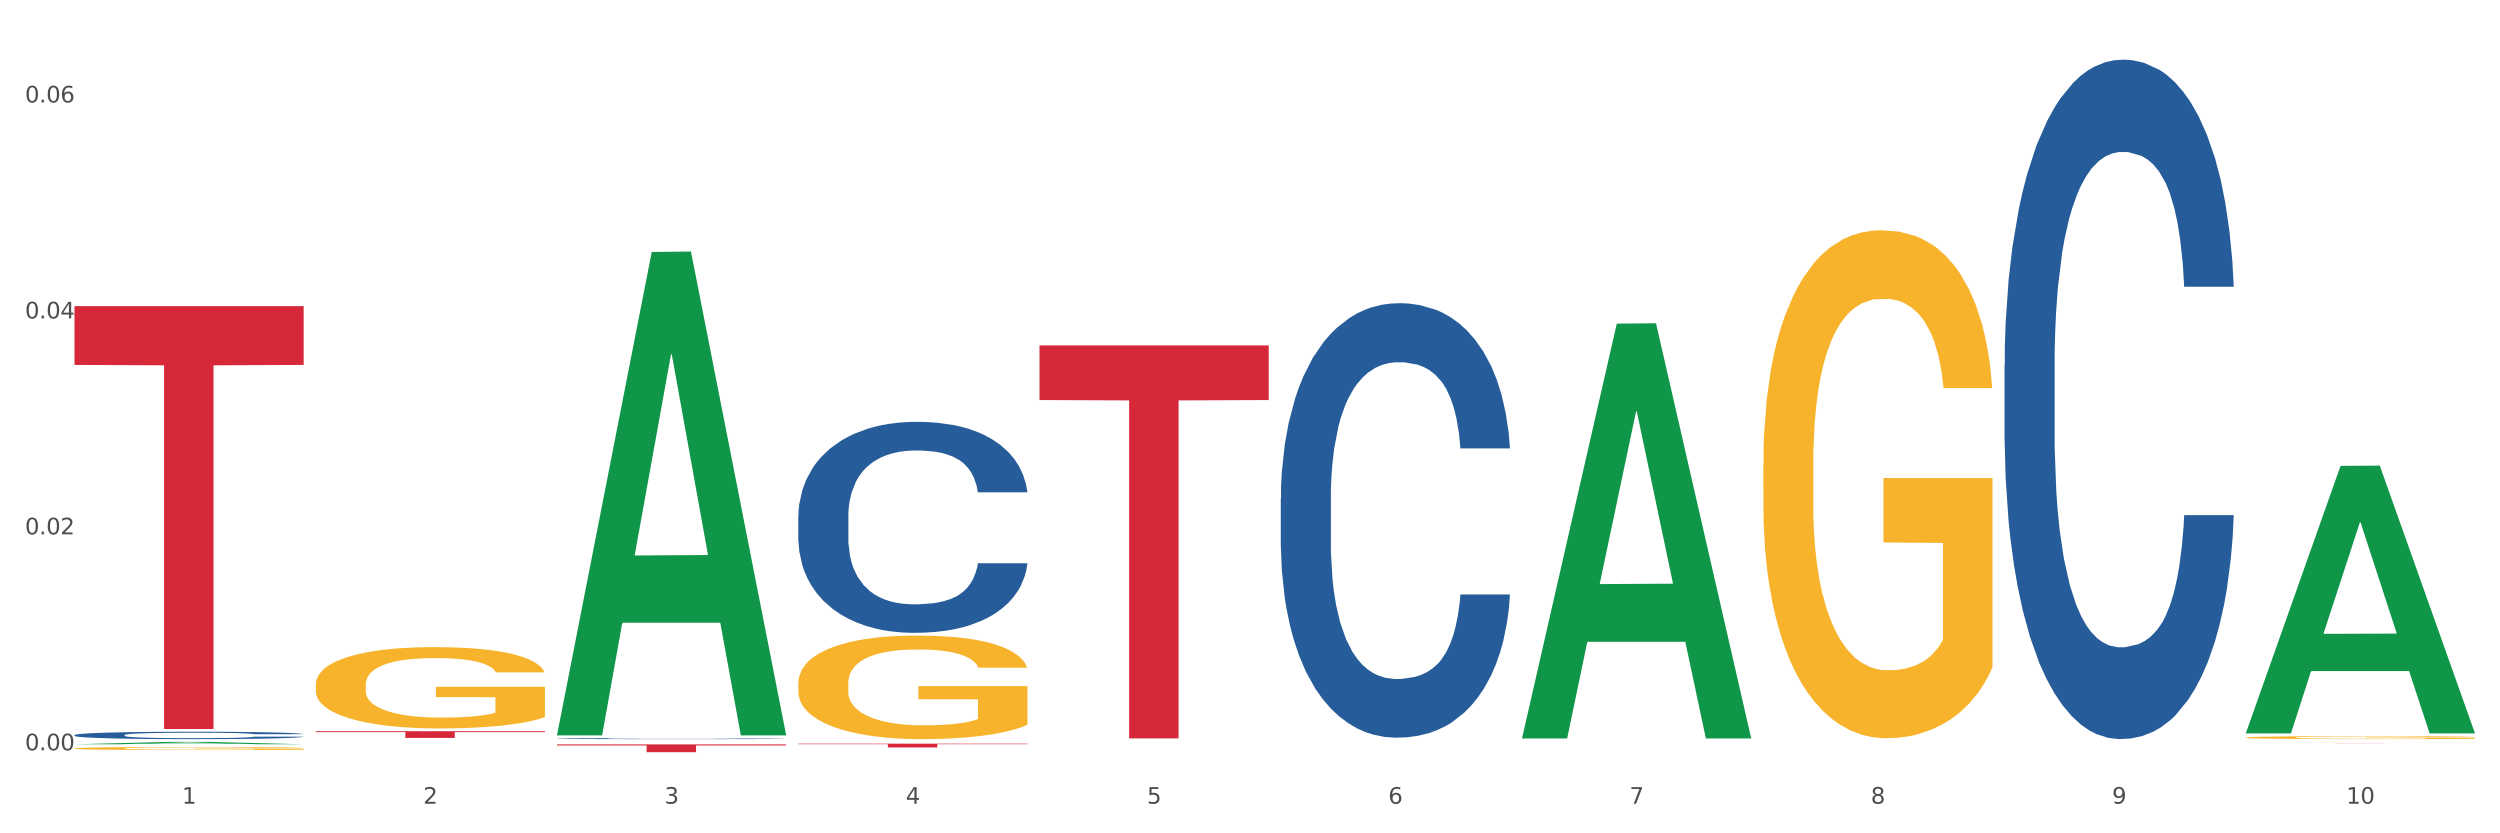 <?xml version="1.0" encoding="utf-8" standalone="no"?>
<!DOCTYPE svg PUBLIC "-//W3C//DTD SVG 1.1//EN"
  "http://www.w3.org/Graphics/SVG/1.1/DTD/svg11.dtd">
<svg xmlns:xlink="http://www.w3.org/1999/xlink" width="1080pt" height="360pt" viewBox="0 0 1080 360" xmlns="http://www.w3.org/2000/svg" version="1.1">
 <rect x="0" y="0" width="1080" height="360" fill="#333333" stroke="none"/>
 <defs>
  <style type="text/css">*{stroke-linejoin: round; stroke-linecap: butt}</style>
 </defs>
 <g id="figure_1">
  <g id="patch_1">
   <path d="M 0 360 
L 1080 360 
L 1080 0 
L 0 0 
z
" style="fill: #ffffff; stroke: #ffffff; stroke-linejoin: miter"/>
  </g>
  <g id="axes_1">
   <g id="matplotlib.axis_1">
    <g id="xtick_1">
     <g id="text_1">
      <!-- 1 -->
      <g style="fill: #4d4d4d" transform="translate(78.627 347.204) scale(0.096 -0.096)">
       <defs>
        <path id="DejaVuSans-31" d="M 794 531 
L 1825 531 
L 1825 4091 
L 703 3866 
L 703 4441 
L 1819 4666 
L 2450 4666 
L 2450 531 
L 3481 531 
L 3481 0 
L 794 0 
L 794 531 
z
" transform="scale(0.016)"/>
       </defs>
       <use xlink:href="#DejaVuSans-31"/>
      </g>
     </g>
    </g>
    <g id="xtick_2">
     <g id="text_2">
      <!-- 2 -->
      <g style="fill: #4d4d4d" transform="translate(182.851 347.204) scale(0.096 -0.096)">
       <defs>
        <path id="DejaVuSans-32" d="M 1228 531 
L 3431 531 
L 3431 0 
L 469 0 
L 469 531 
Q 828 903 1448 1529 
Q 2069 2156 2228 2338 
Q 2531 2678 2651 2914 
Q 2772 3150 2772 3378 
Q 2772 3750 2511 3984 
Q 2250 4219 1831 4219 
Q 1534 4219 1204 4116 
Q 875 4013 500 3803 
L 500 4441 
Q 881 4594 1212 4672 
Q 1544 4750 1819 4750 
Q 2544 4750 2975 4387 
Q 3406 4025 3406 3419 
Q 3406 3131 3298 2873 
Q 3191 2616 2906 2266 
Q 2828 2175 2409 1742 
Q 1991 1309 1228 531 
z
" transform="scale(0.016)"/>
       </defs>
       <use xlink:href="#DejaVuSans-32"/>
      </g>
     </g>
    </g>
    <g id="xtick_3">
     <g id="text_3">
      <!-- 3 -->
      <g style="fill: #4d4d4d" transform="translate(287.074 347.204) scale(0.096 -0.096)">
       <defs>
        <path id="DejaVuSans-33" d="M 2597 2516 
Q 3050 2419 3304 2112 
Q 3559 1806 3559 1356 
Q 3559 666 3084 287 
Q 2609 -91 1734 -91 
Q 1441 -91 1130 -33 
Q 819 25 488 141 
L 488 750 
Q 750 597 1062 519 
Q 1375 441 1716 441 
Q 2309 441 2620 675 
Q 2931 909 2931 1356 
Q 2931 1769 2642 2001 
Q 2353 2234 1838 2234 
L 1294 2234 
L 1294 2753 
L 1863 2753 
Q 2328 2753 2575 2939 
Q 2822 3125 2822 3475 
Q 2822 3834 2567 4026 
Q 2313 4219 1838 4219 
Q 1578 4219 1281 4162 
Q 984 4106 628 3988 
L 628 4550 
Q 988 4650 1302 4700 
Q 1616 4750 1894 4750 
Q 2613 4750 3031 4423 
Q 3450 4097 3450 3541 
Q 3450 3153 3228 2886 
Q 3006 2619 2597 2516 
z
" transform="scale(0.016)"/>
       </defs>
       <use xlink:href="#DejaVuSans-33"/>
      </g>
     </g>
    </g>
    <g id="xtick_4">
     <g id="text_4">
      <!-- 4 -->
      <g style="fill: #4d4d4d" transform="translate(391.298 347.204) scale(0.096 -0.096)">
       <defs>
        <path id="DejaVuSans-34" d="M 2419 4116 
L 825 1625 
L 2419 1625 
L 2419 4116 
z
M 2253 4666 
L 3047 4666 
L 3047 1625 
L 3713 1625 
L 3713 1100 
L 3047 1100 
L 3047 0 
L 2419 0 
L 2419 1100 
L 313 1100 
L 313 1709 
L 2253 4666 
z
" transform="scale(0.016)"/>
       </defs>
       <use xlink:href="#DejaVuSans-34"/>
      </g>
     </g>
    </g>
    <g id="xtick_5">
     <g id="text_5">
      <!-- 5 -->
      <g style="fill: #4d4d4d" transform="translate(495.522 347.204) scale(0.096 -0.096)">
       <defs>
        <path id="DejaVuSans-35" d="M 691 4666 
L 3169 4666 
L 3169 4134 
L 1269 4134 
L 1269 2991 
Q 1406 3038 1543 3061 
Q 1681 3084 1819 3084 
Q 2600 3084 3056 2656 
Q 3513 2228 3513 1497 
Q 3513 744 3044 326 
Q 2575 -91 1722 -91 
Q 1428 -91 1123 -41 
Q 819 9 494 109 
L 494 744 
Q 775 591 1075 516 
Q 1375 441 1709 441 
Q 2250 441 2565 725 
Q 2881 1009 2881 1497 
Q 2881 1984 2565 2268 
Q 2250 2553 1709 2553 
Q 1456 2553 1204 2497 
Q 953 2441 691 2322 
L 691 4666 
z
" transform="scale(0.016)"/>
       </defs>
       <use xlink:href="#DejaVuSans-35"/>
      </g>
     </g>
    </g>
    <g id="xtick_6">
     <g id="text_6">
      <!-- 6 -->
      <g style="fill: #4d4d4d" transform="translate(599.745 347.204) scale(0.096 -0.096)">
       <defs>
        <path id="DejaVuSans-36" d="M 2113 2584 
Q 1688 2584 1439 2293 
Q 1191 2003 1191 1497 
Q 1191 994 1439 701 
Q 1688 409 2113 409 
Q 2538 409 2786 701 
Q 3034 994 3034 1497 
Q 3034 2003 2786 2293 
Q 2538 2584 2113 2584 
z
M 3366 4563 
L 3366 3988 
Q 3128 4100 2886 4159 
Q 2644 4219 2406 4219 
Q 1781 4219 1451 3797 
Q 1122 3375 1075 2522 
Q 1259 2794 1537 2939 
Q 1816 3084 2150 3084 
Q 2853 3084 3261 2657 
Q 3669 2231 3669 1497 
Q 3669 778 3244 343 
Q 2819 -91 2113 -91 
Q 1303 -91 875 529 
Q 447 1150 447 2328 
Q 447 3434 972 4092 
Q 1497 4750 2381 4750 
Q 2619 4750 2861 4703 
Q 3103 4656 3366 4563 
z
" transform="scale(0.016)"/>
       </defs>
       <use xlink:href="#DejaVuSans-36"/>
      </g>
     </g>
    </g>
    <g id="xtick_7">
     <g id="text_7">
      <!-- 7 -->
      <g style="fill: #4d4d4d" transform="translate(703.969 347.204) scale(0.096 -0.096)">
       <defs>
        <path id="DejaVuSans-37" d="M 525 4666 
L 3525 4666 
L 3525 4397 
L 1831 0 
L 1172 0 
L 2766 4134 
L 525 4134 
L 525 4666 
z
" transform="scale(0.016)"/>
       </defs>
       <use xlink:href="#DejaVuSans-37"/>
      </g>
     </g>
    </g>
    <g id="xtick_8">
     <g id="text_8">
      <!-- 8 -->
      <g style="fill: #4d4d4d" transform="translate(808.193 347.204) scale(0.096 -0.096)">
       <defs>
        <path id="DejaVuSans-38" d="M 2034 2216 
Q 1584 2216 1326 1975 
Q 1069 1734 1069 1313 
Q 1069 891 1326 650 
Q 1584 409 2034 409 
Q 2484 409 2743 651 
Q 3003 894 3003 1313 
Q 3003 1734 2745 1975 
Q 2488 2216 2034 2216 
z
M 1403 2484 
Q 997 2584 770 2862 
Q 544 3141 544 3541 
Q 544 4100 942 4425 
Q 1341 4750 2034 4750 
Q 2731 4750 3128 4425 
Q 3525 4100 3525 3541 
Q 3525 3141 3298 2862 
Q 3072 2584 2669 2484 
Q 3125 2378 3379 2068 
Q 3634 1759 3634 1313 
Q 3634 634 3220 271 
Q 2806 -91 2034 -91 
Q 1263 -91 848 271 
Q 434 634 434 1313 
Q 434 1759 690 2068 
Q 947 2378 1403 2484 
z
M 1172 3481 
Q 1172 3119 1398 2916 
Q 1625 2713 2034 2713 
Q 2441 2713 2670 2916 
Q 2900 3119 2900 3481 
Q 2900 3844 2670 4047 
Q 2441 4250 2034 4250 
Q 1625 4250 1398 4047 
Q 1172 3844 1172 3481 
z
" transform="scale(0.016)"/>
       </defs>
       <use xlink:href="#DejaVuSans-38"/>
      </g>
     </g>
    </g>
    <g id="xtick_9">
     <g id="text_9">
      <!-- 9 -->
      <g style="fill: #4d4d4d" transform="translate(912.416 347.204) scale(0.096 -0.096)">
       <defs>
        <path id="DejaVuSans-39" d="M 703 97 
L 703 672 
Q 941 559 1184 500 
Q 1428 441 1663 441 
Q 2288 441 2617 861 
Q 2947 1281 2994 2138 
Q 2813 1869 2534 1725 
Q 2256 1581 1919 1581 
Q 1219 1581 811 2004 
Q 403 2428 403 3163 
Q 403 3881 828 4315 
Q 1253 4750 1959 4750 
Q 2769 4750 3195 4129 
Q 3622 3509 3622 2328 
Q 3622 1225 3098 567 
Q 2575 -91 1691 -91 
Q 1453 -91 1209 -44 
Q 966 3 703 97 
z
M 1959 2075 
Q 2384 2075 2632 2365 
Q 2881 2656 2881 3163 
Q 2881 3666 2632 3958 
Q 2384 4250 1959 4250 
Q 1534 4250 1286 3958 
Q 1038 3666 1038 3163 
Q 1038 2656 1286 2365 
Q 1534 2075 1959 2075 
z
" transform="scale(0.016)"/>
       </defs>
       <use xlink:href="#DejaVuSans-39"/>
      </g>
     </g>
    </g>
    <g id="xtick_10">
     <g id="text_10">
      <!-- 10 -->
      <g style="fill: #4d4d4d" transform="translate(1013.586 347.204) scale(0.096 -0.096)">
       <defs>
        <path id="DejaVuSans-30" d="M 2034 4250 
Q 1547 4250 1301 3770 
Q 1056 3291 1056 2328 
Q 1056 1369 1301 889 
Q 1547 409 2034 409 
Q 2525 409 2770 889 
Q 3016 1369 3016 2328 
Q 3016 3291 2770 3770 
Q 2525 4250 2034 4250 
z
M 2034 4750 
Q 2819 4750 3233 4129 
Q 3647 3509 3647 2328 
Q 3647 1150 3233 529 
Q 2819 -91 2034 -91 
Q 1250 -91 836 529 
Q 422 1150 422 2328 
Q 422 3509 836 4129 
Q 1250 4750 2034 4750 
z
" transform="scale(0.016)"/>
       </defs>
       <use xlink:href="#DejaVuSans-31"/>
       <use xlink:href="#DejaVuSans-30" transform="translate(63.623 0)"/>
      </g>
     </g>
    </g>
    <g id="xtick_11"/>
    <g id="xtick_12"/>
    <g id="xtick_13"/>
    <g id="xtick_14"/>
    <g id="xtick_15"/>
    <g id="xtick_16"/>
    <g id="xtick_17"/>
    <g id="xtick_18"/>
    <g id="xtick_19"/>
   </g>
   <g id="matplotlib.axis_2">
    <g id="ytick_1">
     <g id="text_11">
      <!-- 0.00 -->
      <g style="fill: #4d4d4d" transform="translate(10.8 324.133) scale(0.096 -0.096)">
       <defs>
        <path id="DejaVuSans-2e" d="M 684 794 
L 1344 794 
L 1344 0 
L 684 0 
L 684 794 
z
" transform="scale(0.016)"/>
       </defs>
       <use xlink:href="#DejaVuSans-30"/>
       <use xlink:href="#DejaVuSans-2e" transform="translate(63.623 0)"/>
       <use xlink:href="#DejaVuSans-30" transform="translate(95.41 0)"/>
       <use xlink:href="#DejaVuSans-30" transform="translate(159.033 0)"/>
      </g>
     </g>
    </g>
    <g id="ytick_2">
     <g id="text_12">
      <!-- 0.02 -->
      <g style="fill: #4d4d4d" transform="translate(10.8 230.844) scale(0.096 -0.096)">
       <use xlink:href="#DejaVuSans-30"/>
       <use xlink:href="#DejaVuSans-2e" transform="translate(63.623 0)"/>
       <use xlink:href="#DejaVuSans-30" transform="translate(95.41 0)"/>
       <use xlink:href="#DejaVuSans-32" transform="translate(159.033 0)"/>
      </g>
     </g>
    </g>
    <g id="ytick_3">
     <g id="text_13">
      <!-- 0.04 -->
      <g style="fill: #4d4d4d" transform="translate(10.8 137.555) scale(0.096 -0.096)">
       <use xlink:href="#DejaVuSans-30"/>
       <use xlink:href="#DejaVuSans-2e" transform="translate(63.623 0)"/>
       <use xlink:href="#DejaVuSans-30" transform="translate(95.41 0)"/>
       <use xlink:href="#DejaVuSans-34" transform="translate(159.033 0)"/>
      </g>
     </g>
    </g>
    <g id="ytick_4">
     <g id="text_14">
      <!-- 0.06 -->
      <g style="fill: #4d4d4d" transform="translate(10.8 44.266) scale(0.096 -0.096)">
       <use xlink:href="#DejaVuSans-30"/>
       <use xlink:href="#DejaVuSans-2e" transform="translate(63.623 0)"/>
       <use xlink:href="#DejaVuSans-30" transform="translate(95.41 0)"/>
       <use xlink:href="#DejaVuSans-36" transform="translate(159.033 0)"/>
      </g>
     </g>
    </g>
    <g id="ytick_5"/>
    <g id="ytick_6"/>
    <g id="ytick_7"/>
   </g>
   <g id="PolyCollection_1">
    <path d="M 32.175 321.523 
L 32.277 321.522 
L 73.107 320.487 
L 90.051 320.486 
L 131.187 321.525 
L 111.589 321.525 
L 102.709 321.283 
L 60.552 321.283 
L 60.246 321.287 
L 51.671 321.525 
L 32.175 321.525 
L 32.175 321.523 
L 65.86 321.139 
L 97.401 321.138 
L 81.783 320.707 
L 81.579 320.705 
L 81.375 320.708 
L 65.758 321.138 
L 65.86 321.139 
L 32.175 321.523 
z
" clip-path="url(#pf3a54670d3)" style="fill: #109648"/>
    <path d="M 32.175 317.547 
L 32.292 317.544 
L 32.292 317.463 
L 32.643 317.352 
L 33.931 317.147 
L 35.569 316.993 
L 38.378 316.812 
L 39.899 316.736 
L 41.889 316.651 
L 45.985 316.514 
L 50.667 316.398 
L 53.944 316.333 
L 56.401 316.292 
L 61.902 316.22 
L 65.062 316.187 
L 68.339 316.161 
L 71.148 316.144 
L 75.829 316.123 
L 79.575 316.114 
L 83.905 316.112 
L 87.533 316.114 
L 92.331 316.126 
L 99.354 316.161 
L 102.045 316.182 
L 105.674 316.217 
L 109.419 316.263 
L 112.462 316.31 
L 115.973 316.377 
L 119.601 316.465 
L 123.112 316.575 
L 125.57 316.678 
L 127.559 316.786 
L 129.315 316.917 
L 130.602 317.06 
L 131.187 317.18 
L 109.77 317.18 
L 109.185 317.072 
L 108.014 316.955 
L 106.844 316.876 
L 105.557 316.812 
L 103.567 316.739 
L 101.811 316.692 
L 98.886 316.637 
L 96.194 316.602 
L 93.97 316.581 
L 91.278 316.564 
L 85.543 316.546 
L 81.447 316.546 
L 78.872 316.552 
L 75.712 316.567 
L 73.021 316.587 
L 69.861 316.622 
L 67.403 316.66 
L 64.945 316.71 
L 63.541 316.745 
L 61.434 316.809 
L 60.03 316.861 
L 58.157 316.952 
L 57.104 317.016 
L 55.231 317.182 
L 54.412 317.305 
L 54.061 317.39 
L 53.827 317.483 
L 53.827 317.938 
L 54.529 318.142 
L 55.114 318.23 
L 56.05 318.329 
L 57.806 318.458 
L 60.381 318.583 
L 63.072 318.673 
L 65.296 318.729 
L 67.403 318.77 
L 69.509 318.802 
L 72.084 318.831 
L 74.191 318.849 
L 77.351 318.866 
L 81.096 318.875 
L 84.022 318.875 
L 89.991 318.86 
L 92.683 318.846 
L 95.257 318.825 
L 98.066 318.793 
L 100.29 318.758 
L 101.577 318.732 
L 103.684 318.676 
L 105.322 318.618 
L 106.727 318.551 
L 107.663 318.493 
L 108.717 318.405 
L 109.536 318.306 
L 109.77 318.253 
L 131.187 318.253 
L 130.719 318.358 
L 129.9 318.46 
L 128.262 318.598 
L 126.974 318.676 
L 124.985 318.773 
L 122.878 318.854 
L 119.952 318.945 
L 117.26 319.012 
L 114.451 319.07 
L 111.408 319.123 
L 105.908 319.196 
L 103.918 319.216 
L 99.705 319.251 
L 96.428 319.272 
L 91.629 319.292 
L 86.714 319.304 
L 81.564 319.307 
L 77 319.301 
L 71.967 319.283 
L 68.807 319.266 
L 65.296 319.24 
L 61.2 319.199 
L 57.338 319.149 
L 53.71 319.091 
L 50.316 319.024 
L 47.156 318.948 
L 43.059 318.822 
L 40.016 318.7 
L 37.793 318.586 
L 36.271 318.49 
L 34.75 318.367 
L 33.931 318.282 
L 32.643 318.078 
L 32.175 317.889 
L 32.175 317.547 
z
" clip-path="url(#pf3a54670d3)" style="fill: #255c99"/>
    <path d="M 240.622 319.066 
L 240.739 319.066 
L 240.739 319.055 
L 241.09 319.039 
L 242.378 319.012 
L 244.016 318.99 
L 246.825 318.966 
L 248.347 318.955 
L 250.336 318.944 
L 254.432 318.925 
L 259.114 318.909 
L 262.391 318.9 
L 264.849 318.895 
L 270.349 318.885 
L 273.509 318.88 
L 276.786 318.877 
L 279.595 318.874 
L 284.277 318.872 
L 288.022 318.87 
L 292.352 318.87 
L 295.98 318.87 
L 300.779 318.872 
L 307.801 318.877 
L 310.493 318.88 
L 314.121 318.884 
L 317.866 318.891 
L 320.909 318.897 
L 324.42 318.906 
L 328.048 318.918 
L 331.559 318.933 
L 334.017 318.947 
L 336.007 318.962 
L 337.762 318.98 
L 339.049 319 
L 339.635 319.016 
L 318.217 319.016 
L 317.632 319.001 
L 316.462 318.985 
L 315.291 318.974 
L 314.004 318.966 
L 312.014 318.956 
L 310.259 318.949 
L 307.333 318.942 
L 304.641 318.937 
L 302.417 318.934 
L 299.725 318.932 
L 293.991 318.929 
L 289.894 318.929 
L 287.32 318.93 
L 284.16 318.932 
L 281.468 318.935 
L 278.308 318.94 
L 275.85 318.945 
L 273.392 318.952 
L 271.988 318.957 
L 269.881 318.965 
L 268.477 318.973 
L 266.604 318.985 
L 265.551 318.994 
L 263.678 319.016 
L 262.859 319.033 
L 262.508 319.045 
L 262.274 319.057 
L 262.274 319.12 
L 262.976 319.148 
L 263.561 319.16 
L 264.498 319.173 
L 266.253 319.191 
L 268.828 319.208 
L 271.52 319.22 
L 273.743 319.228 
L 275.85 319.233 
L 277.957 319.238 
L 280.532 319.242 
L 282.638 319.244 
L 285.798 319.246 
L 289.543 319.248 
L 292.469 319.248 
L 298.438 319.246 
L 301.13 319.244 
L 303.705 319.241 
L 306.513 319.236 
L 308.737 319.232 
L 310.025 319.228 
L 312.131 319.221 
L 313.77 319.213 
L 315.174 319.203 
L 316.11 319.195 
L 317.164 319.183 
L 317.983 319.17 
L 318.217 319.163 
L 339.635 319.163 
L 339.167 319.177 
L 338.347 319.191 
L 336.709 319.21 
L 335.421 319.221 
L 333.432 319.234 
L 331.325 319.245 
L 328.399 319.257 
L 325.707 319.266 
L 322.899 319.274 
L 319.856 319.282 
L 314.355 319.292 
L 312.365 319.294 
L 308.152 319.299 
L 304.875 319.302 
L 300.077 319.305 
L 295.161 319.306 
L 290.011 319.307 
L 285.447 319.306 
L 280.414 319.303 
L 277.254 319.301 
L 273.743 319.297 
L 269.647 319.292 
L 265.785 319.285 
L 262.157 319.277 
L 258.763 319.268 
L 255.603 319.258 
L 251.507 319.24 
L 248.464 319.224 
L 246.24 319.208 
L 244.718 319.195 
L 243.197 319.178 
L 242.378 319.167 
L 241.09 319.139 
L 240.622 319.113 
L 240.622 319.066 
z
" clip-path="url(#pf3a54670d3)" style="fill: #255c99"/>
    <path d="M 344.846 223.186 
L 344.963 223.102 
L 344.963 220.771 
L 345.314 217.608 
L 346.601 211.78 
L 348.24 207.367 
L 351.049 202.206 
L 352.57 200.041 
L 354.56 197.627 
L 358.656 193.714 
L 363.338 190.384 
L 366.615 188.552 
L 369.072 187.386 
L 374.573 185.305 
L 377.733 184.389 
L 381.01 183.64 
L 383.819 183.14 
L 388.5 182.558 
L 392.245 182.308 
L 396.576 182.225 
L 400.204 182.308 
L 405.002 182.641 
L 412.025 183.64 
L 414.716 184.223 
L 418.344 185.222 
L 422.09 186.554 
L 425.133 187.886 
L 428.644 189.801 
L 432.272 192.298 
L 435.783 195.462 
L 438.241 198.376 
L 440.23 201.456 
L 441.986 205.203 
L 443.273 209.282 
L 443.858 212.696 
L 422.441 212.696 
L 421.856 209.615 
L 420.685 206.285 
L 419.515 204.037 
L 418.227 202.206 
L 416.238 200.124 
L 414.482 198.792 
L 411.556 197.21 
L 408.865 196.211 
L 406.641 195.629 
L 403.949 195.129 
L 398.214 194.63 
L 394.118 194.63 
L 391.543 194.796 
L 388.383 195.212 
L 385.691 195.795 
L 382.531 196.794 
L 380.074 197.876 
L 377.616 199.292 
L 376.211 200.291 
L 374.105 202.122 
L 372.7 203.621 
L 370.828 206.202 
L 369.775 208.033 
L 367.902 212.779 
L 367.083 216.276 
L 366.732 218.69 
L 366.498 221.354 
L 366.498 234.342 
L 367.2 240.17 
L 367.785 242.667 
L 368.721 245.498 
L 370.477 249.161 
L 373.052 252.741 
L 375.743 255.322 
L 377.967 256.904 
L 380.074 258.069 
L 382.18 258.985 
L 384.755 259.818 
L 386.862 260.317 
L 390.022 260.817 
L 393.767 261.066 
L 396.693 261.066 
L 402.662 260.65 
L 405.353 260.234 
L 407.928 259.651 
L 410.737 258.735 
L 412.961 257.736 
L 414.248 256.987 
L 416.355 255.405 
L 417.993 253.74 
L 419.398 251.825 
L 420.334 250.16 
L 421.387 247.662 
L 422.207 244.832 
L 422.441 243.333 
L 443.858 243.333 
L 443.39 246.33 
L 442.571 249.244 
L 440.932 253.157 
L 439.645 255.405 
L 437.655 258.152 
L 435.549 260.484 
L 432.623 263.064 
L 429.931 264.979 
L 427.122 266.644 
L 424.079 268.143 
L 418.579 270.224 
L 416.589 270.807 
L 412.376 271.806 
L 409.099 272.389 
L 404.3 272.972 
L 399.385 273.305 
L 394.235 273.388 
L 389.671 273.222 
L 384.638 272.722 
L 381.478 272.222 
L 377.967 271.473 
L 373.871 270.308 
L 370.009 268.892 
L 366.38 267.227 
L 362.986 265.312 
L 359.826 263.148 
L 355.73 259.568 
L 352.687 256.071 
L 350.464 252.824 
L 348.942 250.077 
L 347.421 246.58 
L 346.601 244.166 
L 345.314 238.338 
L 344.846 232.926 
L 344.846 223.186 
z
" clip-path="url(#pf3a54670d3)" style="fill: #255c99"/>
    <path d="M 553.293 215.315 
L 553.41 215.143 
L 553.41 210.343 
L 553.761 203.829 
L 555.049 191.829 
L 556.687 182.743 
L 559.496 172.114 
L 561.017 167.657 
L 563.007 162.685 
L 567.103 154.628 
L 571.785 147.77 
L 575.062 143.999 
L 577.52 141.599 
L 583.02 137.313 
L 586.18 135.427 
L 589.457 133.884 
L 592.266 132.856 
L 596.948 131.656 
L 600.693 131.142 
L 605.023 130.97 
L 608.651 131.142 
L 613.45 131.827 
L 620.472 133.884 
L 623.164 135.085 
L 626.792 137.142 
L 630.537 139.885 
L 633.58 142.628 
L 637.091 146.57 
L 640.719 151.713 
L 644.23 158.228 
L 646.688 164.228 
L 648.677 170.571 
L 650.433 178.285 
L 651.72 186.686 
L 652.306 193.714 
L 630.888 193.714 
L 630.303 187.371 
L 629.132 180.514 
L 627.962 175.885 
L 626.675 172.114 
L 624.685 167.828 
L 622.929 165.085 
L 620.004 161.828 
L 617.312 159.771 
L 615.088 158.571 
L 612.396 157.542 
L 606.661 156.514 
L 602.565 156.514 
L 599.99 156.856 
L 596.83 157.714 
L 594.139 158.914 
L 590.979 160.971 
L 588.521 163.199 
L 586.063 166.114 
L 584.659 168.171 
L 582.552 171.942 
L 581.148 175.028 
L 579.275 180.343 
L 578.222 184.114 
L 576.349 193.886 
L 575.53 201.086 
L 575.179 206.057 
L 574.945 211.543 
L 574.945 238.287 
L 575.647 250.287 
L 576.232 255.43 
L 577.168 261.259 
L 578.924 268.802 
L 581.499 276.173 
L 584.191 281.488 
L 586.414 284.745 
L 588.521 287.145 
L 590.628 289.031 
L 593.202 290.745 
L 595.309 291.774 
L 598.469 292.802 
L 602.214 293.316 
L 605.14 293.316 
L 611.109 292.459 
L 613.801 291.602 
L 616.375 290.402 
L 619.184 288.516 
L 621.408 286.459 
L 622.695 284.916 
L 624.802 281.659 
L 626.441 278.23 
L 627.845 274.287 
L 628.781 270.859 
L 629.835 265.716 
L 630.654 259.887 
L 630.888 256.801 
L 652.306 256.801 
L 651.837 262.973 
L 651.018 268.973 
L 649.38 277.03 
L 648.092 281.659 
L 646.103 287.316 
L 643.996 292.116 
L 641.07 297.431 
L 638.378 301.374 
L 635.569 304.802 
L 632.526 307.888 
L 627.026 312.174 
L 625.036 313.374 
L 620.823 315.431 
L 617.546 316.631 
L 612.747 317.831 
L 607.832 318.517 
L 602.682 318.688 
L 598.118 318.346 
L 593.085 317.317 
L 589.925 316.288 
L 586.414 314.746 
L 582.318 312.345 
L 578.456 309.431 
L 574.828 306.002 
L 571.434 302.06 
L 568.274 297.602 
L 564.177 290.231 
L 561.135 283.031 
L 558.911 276.345 
L 557.389 270.687 
L 555.868 263.487 
L 555.049 258.516 
L 553.761 246.515 
L 553.293 235.372 
L 553.293 215.315 
z
" clip-path="url(#pf3a54670d3)" style="fill: #255c99"/>
    <path d="M 865.964 157.655 
L 866.081 157.387 
L 866.081 149.88 
L 866.432 139.693 
L 867.719 120.928 
L 869.358 106.72 
L 872.167 90.099 
L 873.688 83.129 
L 875.678 75.354 
L 879.774 62.754 
L 884.456 52.031 
L 887.733 46.134 
L 890.19 42.38 
L 895.691 35.678 
L 898.851 32.73 
L 902.128 30.317 
L 904.937 28.708 
L 909.618 26.832 
L 913.364 26.028 
L 917.694 25.759 
L 921.322 26.028 
L 926.12 27.1 
L 933.143 30.317 
L 935.834 32.193 
L 939.463 35.41 
L 943.208 39.7 
L 946.251 43.989 
L 949.762 50.155 
L 953.39 58.197 
L 956.901 68.384 
L 959.359 77.767 
L 961.348 87.686 
L 963.104 99.749 
L 964.391 112.885 
L 964.976 123.877 
L 943.559 123.877 
L 942.974 113.958 
L 941.803 103.235 
L 940.633 95.996 
L 939.346 90.099 
L 937.356 83.397 
L 935.6 79.107 
L 932.674 74.014 
L 929.983 70.797 
L 927.759 68.92 
L 925.067 67.312 
L 919.332 65.703 
L 915.236 65.703 
L 912.661 66.24 
L 909.501 67.58 
L 906.81 69.456 
L 903.65 72.673 
L 901.192 76.158 
L 898.734 80.716 
L 897.33 83.933 
L 895.223 89.831 
L 893.819 94.656 
L 891.946 102.966 
L 890.893 108.864 
L 889.02 124.145 
L 888.201 135.404 
L 887.85 143.178 
L 887.616 151.757 
L 887.616 193.577 
L 888.318 212.343 
L 888.903 220.385 
L 889.839 229.5 
L 891.595 241.295 
L 894.17 252.823 
L 896.861 261.133 
L 899.085 266.227 
L 901.192 269.98 
L 903.298 272.929 
L 905.873 275.61 
L 907.98 277.218 
L 911.14 278.827 
L 914.885 279.631 
L 917.811 279.631 
L 923.78 278.29 
L 926.472 276.95 
L 929.046 275.074 
L 931.855 272.125 
L 934.079 268.908 
L 935.366 266.495 
L 937.473 261.401 
L 939.111 256.04 
L 940.516 249.874 
L 941.452 244.512 
L 942.505 236.47 
L 943.325 227.355 
L 943.559 222.53 
L 964.976 222.53 
L 964.508 232.181 
L 963.689 241.564 
L 962.05 254.163 
L 960.763 261.401 
L 958.773 270.248 
L 956.667 277.754 
L 953.741 286.065 
L 951.049 292.231 
L 948.24 297.592 
L 945.197 302.418 
L 939.697 309.12 
L 937.707 310.996 
L 933.494 314.213 
L 930.217 316.09 
L 925.418 317.966 
L 920.503 319.039 
L 915.353 319.307 
L 910.789 318.771 
L 905.756 317.162 
L 902.596 315.554 
L 899.085 313.141 
L 894.989 309.388 
L 891.127 304.83 
L 887.499 299.469 
L 884.105 293.303 
L 880.945 286.333 
L 876.848 274.805 
L 873.805 263.546 
L 871.582 253.091 
L 870.06 244.244 
L 868.539 232.985 
L 867.719 225.211 
L 866.432 206.445 
L 865.964 189.02 
L 865.964 157.655 
z
" clip-path="url(#pf3a54670d3)" style="fill: #255c99"/>
    <path d="M 32.175 323.321 
L 32.292 323.32 
L 32.292 323.276 
L 32.526 323.238 
L 33.695 323.147 
L 35.448 323.071 
L 36.734 323.031 
L 38.02 322.998 
L 39.54 322.965 
L 41.41 322.931 
L 44.8 322.881 
L 46.904 322.855 
L 49.476 322.829 
L 54.152 322.789 
L 57.542 322.768 
L 61.049 322.749 
L 66.777 322.727 
L 70.517 322.718 
L 74.492 322.71 
L 79.285 322.705 
L 82.909 322.704 
L 90.858 322.708 
L 97.638 322.719 
L 100.911 322.727 
L 105.119 322.742 
L 107.34 322.752 
L 110.964 322.771 
L 114.705 322.797 
L 117.277 322.819 
L 121.134 322.86 
L 124.057 322.902 
L 126.745 322.953 
L 128.148 322.988 
L 129.2 323.021 
L 130.135 323.059 
L 131.071 323.119 
L 110.029 323.119 
L 109.211 323.076 
L 107.925 323.036 
L 106.054 322.997 
L 104.418 322.972 
L 101.612 322.942 
L 99.041 322.922 
L 96.352 322.908 
L 93.079 322.896 
L 90.507 322.89 
L 86.883 322.885 
L 79.752 322.886 
L 74.96 322.896 
L 71.686 322.908 
L 69.582 322.919 
L 67.712 322.931 
L 65.608 322.948 
L 63.153 322.974 
L 61.399 322.997 
L 59.646 323.026 
L 58.243 323.055 
L 56.957 323.09 
L 55.905 323.126 
L 55.087 323.164 
L 54.386 323.21 
L 53.801 323.287 
L 53.801 323.454 
L 54.035 323.492 
L 54.619 323.542 
L 55.321 323.58 
L 56.49 323.625 
L 57.542 323.656 
L 59.529 323.7 
L 61.75 323.736 
L 63.504 323.759 
L 65.257 323.779 
L 68.296 323.806 
L 71.686 323.828 
L 74.609 323.841 
L 78.583 323.853 
L 81.272 323.858 
L 83.61 323.861 
L 89.338 323.861 
L 93.429 323.857 
L 97.988 323.848 
L 101.495 323.837 
L 104.418 323.824 
L 107.691 323.802 
L 109.795 323.781 
L 109.795 323.526 
L 84.078 323.525 
L 84.078 323.356 
L 131.187 323.356 
L 131.187 323.853 
L 129.2 323.879 
L 126.979 323.902 
L 124.641 323.923 
L 121.134 323.948 
L 116.926 323.973 
L 113.185 323.99 
L 109.211 324.005 
L 104.535 324.018 
L 98.456 324.03 
L 94.715 324.035 
L 90.039 324.039 
L 84.545 324.04 
L 79.752 324.037 
L 75.076 324.031 
L 70.167 324.02 
L 65.374 324.005 
L 61.75 323.989 
L 58.126 323.969 
L 54.269 323.944 
L 51.229 323.919 
L 48.891 323.897 
L 46.32 323.869 
L 43.514 323.833 
L 41.41 323.8 
L 39.54 323.765 
L 37.552 323.721 
L 36.15 323.684 
L 34.747 323.636 
L 33.928 323.601 
L 32.993 323.546 
L 32.292 323.469 
L 32.175 323.321 
z
" clip-path="url(#pf3a54670d3)" style="fill: #f7b32b"/>
    <path d="M 449.069 149.225 
L 548.082 149.225 
L 548.082 172.818 
L 509.134 172.977 
L 509.134 319.001 
L 487.783 319.001 
L 487.783 172.977 
L 449.069 172.818 
L 449.069 149.384 
L 449.069 149.225 
z
" clip-path="url(#pf3a54670d3)" style="fill: #d62839"/>
    <path d="M 344.846 321.252 
L 443.858 321.252 
L 443.858 321.484 
L 404.91 321.486 
L 404.91 322.919 
L 383.559 322.919 
L 383.559 321.486 
L 344.846 321.484 
L 344.846 321.254 
L 344.846 321.252 
z
" clip-path="url(#pf3a54670d3)" style="fill: #d62839"/>
    <path d="M 240.622 321.578 
L 339.635 321.578 
L 339.635 322.046 
L 300.687 322.049 
L 300.687 324.95 
L 279.336 324.95 
L 279.336 322.049 
L 240.622 322.046 
L 240.622 321.581 
L 240.622 321.578 
z
" clip-path="url(#pf3a54670d3)" style="fill: #d62839"/>
    <path d="M 136.399 315.868 
L 235.411 315.868 
L 235.411 316.273 
L 196.463 316.275 
L 196.463 318.781 
L 175.112 318.781 
L 175.112 316.275 
L 136.399 316.273 
L 136.399 315.871 
L 136.399 315.868 
z
" clip-path="url(#pf3a54670d3)" style="fill: #d62839"/>
    <path d="M 32.175 132.26 
L 131.187 132.26 
L 131.187 157.646 
L 92.239 157.817 
L 92.239 314.933 
L 70.888 314.933 
L 70.888 157.817 
L 32.175 157.646 
L 32.175 132.432 
L 32.175 132.26 
z
" clip-path="url(#pf3a54670d3)" style="fill: #d62839"/>
    <path d="M 970.188 320.964 
L 1069.2 320.964 
L 1069.2 320.972 
L 1030.252 320.972 
L 1030.252 321.021 
L 1008.901 321.021 
L 1008.901 320.972 
L 970.188 320.972 
L 970.188 320.964 
L 970.188 320.964 
z
" clip-path="url(#pf3a54670d3)" style="fill: #d62839"/>
    <path d="M 240.622 317.299 
L 240.724 317.102 
L 281.554 108.85 
L 298.499 108.654 
L 339.635 317.691 
L 320.036 317.691 
L 311.156 269.014 
L 268.999 269.014 
L 268.693 269.799 
L 260.118 317.691 
L 240.622 317.691 
L 240.622 317.299 
L 274.307 239.965 
L 305.848 239.768 
L 290.231 153.209 
L 290.026 152.817 
L 289.822 153.406 
L 274.205 239.768 
L 274.307 239.965 
L 240.622 317.299 
z
" clip-path="url(#pf3a54670d3)" style="fill: #109648"/>
    <path d="M 657.517 318.675 
L 657.619 318.507 
L 698.449 139.82 
L 715.393 139.651 
L 756.529 319.012 
L 736.931 319.012 
L 728.05 277.245 
L 685.893 277.245 
L 685.587 277.919 
L 677.013 319.012 
L 657.517 319.012 
L 657.517 318.675 
L 691.201 252.32 
L 722.742 252.152 
L 707.125 177.881 
L 706.921 177.544 
L 706.717 178.05 
L 691.099 252.152 
L 691.201 252.32 
L 657.517 318.675 
z
" clip-path="url(#pf3a54670d3)" style="fill: #109648"/>
    <path d="M 970.188 316.617 
L 970.29 316.508 
L 1011.12 201.254 
L 1028.064 201.145 
L 1069.2 316.834 
L 1049.602 316.834 
L 1040.721 289.895 
L 998.564 289.895 
L 998.258 290.329 
L 989.684 316.834 
L 970.188 316.834 
L 970.188 316.617 
L 1003.872 273.818 
L 1035.413 273.709 
L 1019.796 225.804 
L 1019.592 225.587 
L 1019.388 225.912 
L 1003.77 273.709 
L 1003.872 273.818 
L 970.188 316.617 
z
" clip-path="url(#pf3a54670d3)" style="fill: #109648"/>
    <path d="M 136.399 295.795 
L 136.516 295.763 
L 136.516 294.608 
L 136.749 293.614 
L 137.918 291.208 
L 139.672 289.219 
L 140.958 288.16 
L 142.244 287.294 
L 143.763 286.428 
L 145.634 285.53 
L 149.024 284.215 
L 151.128 283.541 
L 153.699 282.835 
L 158.375 281.809 
L 161.765 281.232 
L 165.272 280.75 
L 171 280.173 
L 174.741 279.916 
L 178.716 279.724 
L 183.508 279.596 
L 187.132 279.564 
L 195.081 279.66 
L 201.861 279.948 
L 205.135 280.173 
L 209.343 280.558 
L 211.564 280.815 
L 215.188 281.328 
L 218.928 282.001 
L 221.5 282.579 
L 225.358 283.67 
L 228.28 284.76 
L 230.969 286.107 
L 232.372 287.038 
L 233.424 287.904 
L 234.359 288.898 
L 235.294 290.47 
L 214.253 290.47 
L 213.434 289.347 
L 212.148 288.289 
L 210.278 287.262 
L 208.641 286.621 
L 205.836 285.819 
L 203.264 285.305 
L 200.576 284.921 
L 197.302 284.6 
L 194.731 284.439 
L 191.107 284.311 
L 183.976 284.343 
L 179.183 284.6 
L 175.91 284.921 
L 173.806 285.209 
L 171.936 285.53 
L 169.831 285.979 
L 167.377 286.653 
L 165.623 287.262 
L 163.87 288.032 
L 162.467 288.802 
L 161.181 289.7 
L 160.129 290.663 
L 159.311 291.657 
L 158.609 292.876 
L 158.025 294.897 
L 158.025 299.292 
L 158.259 300.286 
L 158.843 301.601 
L 159.544 302.596 
L 160.713 303.782 
L 161.765 304.584 
L 163.753 305.739 
L 165.974 306.702 
L 167.727 307.311 
L 169.481 307.824 
L 172.52 308.53 
L 175.91 309.107 
L 178.833 309.46 
L 182.807 309.781 
L 185.496 309.909 
L 187.834 309.974 
L 193.562 309.974 
L 197.653 309.877 
L 202.212 309.653 
L 205.719 309.364 
L 208.641 309.011 
L 211.915 308.434 
L 214.019 307.888 
L 214.019 301.184 
L 188.301 301.152 
L 188.301 296.693 
L 235.411 296.693 
L 235.411 309.781 
L 233.424 310.455 
L 231.203 311.064 
L 228.865 311.609 
L 225.358 312.283 
L 221.15 312.925 
L 217.409 313.374 
L 213.434 313.759 
L 208.758 314.112 
L 202.68 314.432 
L 198.939 314.561 
L 194.263 314.657 
L 188.769 314.689 
L 183.976 314.625 
L 179.3 314.464 
L 174.39 314.176 
L 169.598 313.759 
L 165.974 313.342 
L 162.35 312.828 
L 158.492 312.155 
L 155.453 311.513 
L 153.115 310.936 
L 150.543 310.198 
L 147.738 309.236 
L 145.634 308.37 
L 143.763 307.471 
L 141.776 306.317 
L 140.373 305.322 
L 138.97 304.071 
L 138.152 303.141 
L 137.217 301.697 
L 136.516 299.676 
L 136.399 295.795 
z
" clip-path="url(#pf3a54670d3)" style="fill: #f7b32b"/>
    <path d="M 344.846 295.241 
L 344.963 295.2 
L 344.963 293.729 
L 345.197 292.463 
L 346.366 289.398 
L 348.119 286.865 
L 349.405 285.517 
L 350.691 284.414 
L 352.21 283.311 
L 354.081 282.167 
L 357.471 280.491 
L 359.575 279.633 
L 362.147 278.734 
L 366.823 277.427 
L 370.213 276.692 
L 373.72 276.079 
L 379.448 275.343 
L 383.188 275.016 
L 387.163 274.771 
L 391.956 274.608 
L 395.579 274.567 
L 403.529 274.689 
L 410.309 275.057 
L 413.582 275.343 
L 417.79 275.834 
L 420.011 276.16 
L 423.635 276.814 
L 427.376 277.672 
L 429.947 278.408 
L 433.805 279.797 
L 436.728 281.186 
L 439.416 282.902 
L 440.819 284.087 
L 441.871 285.19 
L 442.806 286.457 
L 443.741 288.459 
L 422.7 288.459 
L 421.882 287.029 
L 420.596 285.68 
L 418.725 284.373 
L 417.089 283.556 
L 414.283 282.534 
L 411.711 281.881 
L 409.023 281.39 
L 405.75 280.982 
L 403.178 280.777 
L 399.554 280.614 
L 392.423 280.655 
L 387.63 280.982 
L 384.357 281.39 
L 382.253 281.758 
L 380.383 282.167 
L 378.279 282.739 
L 375.824 283.597 
L 374.07 284.373 
L 372.317 285.353 
L 370.914 286.334 
L 369.628 287.478 
L 368.576 288.704 
L 367.758 289.97 
L 367.056 291.523 
L 366.472 294.097 
L 366.472 299.695 
L 366.706 300.961 
L 367.29 302.637 
L 367.992 303.903 
L 369.161 305.415 
L 370.213 306.436 
L 372.2 307.907 
L 374.421 309.133 
L 376.174 309.909 
L 377.928 310.563 
L 380.967 311.462 
L 384.357 312.197 
L 387.28 312.647 
L 391.254 313.055 
L 393.943 313.219 
L 396.281 313.301 
L 402.009 313.301 
L 406.1 313.178 
L 410.659 312.892 
L 414.166 312.524 
L 417.089 312.075 
L 420.362 311.339 
L 422.466 310.645 
L 422.466 302.105 
L 396.748 302.064 
L 396.748 296.385 
L 443.858 296.385 
L 443.858 313.055 
L 441.871 313.913 
L 439.65 314.69 
L 437.312 315.384 
L 433.805 316.242 
L 429.597 317.059 
L 425.856 317.631 
L 421.882 318.122 
L 417.206 318.571 
L 411.127 318.98 
L 407.386 319.143 
L 402.71 319.266 
L 397.216 319.307 
L 392.423 319.225 
L 387.747 319.021 
L 382.838 318.653 
L 378.045 318.122 
L 374.421 317.591 
L 370.797 316.937 
L 366.94 316.079 
L 363.9 315.262 
L 361.562 314.526 
L 358.99 313.587 
L 356.185 312.361 
L 354.081 311.258 
L 352.21 310.114 
L 350.223 308.643 
L 348.82 307.376 
L 347.418 305.783 
L 346.599 304.598 
L 345.664 302.759 
L 344.963 300.185 
L 344.846 295.241 
z
" clip-path="url(#pf3a54670d3)" style="fill: #f7b32b"/>
    <path d="M 970.188 318.611 
L 970.304 318.61 
L 970.304 318.567 
L 970.538 318.531 
L 971.707 318.442 
L 973.461 318.369 
L 974.747 318.33 
L 976.032 318.298 
L 977.552 318.266 
L 979.422 318.233 
L 982.813 318.185 
L 984.917 318.16 
L 987.488 318.134 
L 992.164 318.096 
L 995.554 318.075 
L 999.061 318.057 
L 1004.789 318.036 
L 1008.53 318.026 
L 1012.505 318.019 
L 1017.297 318.014 
L 1020.921 318.013 
L 1028.87 318.017 
L 1035.65 318.027 
L 1038.923 318.036 
L 1043.132 318.05 
L 1045.353 318.059 
L 1048.977 318.078 
L 1052.717 318.103 
L 1055.289 318.124 
L 1059.147 318.164 
L 1062.069 318.205 
L 1064.758 318.254 
L 1066.161 318.288 
L 1067.213 318.32 
L 1068.148 318.357 
L 1069.083 318.415 
L 1048.041 318.415 
L 1047.223 318.374 
L 1045.937 318.335 
L 1044.067 318.297 
L 1042.43 318.273 
L 1039.625 318.244 
L 1037.053 318.225 
L 1034.364 318.211 
L 1031.091 318.199 
L 1028.52 318.193 
L 1024.896 318.188 
L 1017.765 318.189 
L 1012.972 318.199 
L 1009.699 318.211 
L 1007.595 318.221 
L 1005.724 318.233 
L 1003.62 318.249 
L 1001.165 318.274 
L 999.412 318.297 
L 997.659 318.325 
L 996.256 318.353 
L 994.97 318.387 
L 993.918 318.422 
L 993.1 318.459 
L 992.398 318.503 
L 991.814 318.578 
L 991.814 318.74 
L 992.047 318.776 
L 992.632 318.825 
L 993.333 318.861 
L 994.502 318.905 
L 995.554 318.935 
L 997.542 318.977 
L 999.763 319.013 
L 1001.516 319.035 
L 1003.27 319.054 
L 1006.309 319.08 
L 1009.699 319.101 
L 1012.621 319.114 
L 1016.596 319.126 
L 1019.285 319.131 
L 1021.623 319.133 
L 1027.351 319.133 
L 1031.442 319.129 
L 1036.001 319.121 
L 1039.508 319.111 
L 1042.43 319.098 
L 1045.704 319.076 
L 1047.808 319.056 
L 1047.808 318.809 
L 1022.09 318.808 
L 1022.09 318.644 
L 1069.2 318.644 
L 1069.2 319.126 
L 1067.213 319.151 
L 1064.992 319.173 
L 1062.654 319.193 
L 1059.147 319.218 
L 1054.938 319.242 
L 1051.198 319.258 
L 1047.223 319.272 
L 1042.547 319.285 
L 1036.469 319.297 
L 1032.728 319.302 
L 1028.052 319.305 
L 1022.558 319.307 
L 1017.765 319.304 
L 1013.089 319.298 
L 1008.179 319.288 
L 1003.387 319.272 
L 999.763 319.257 
L 996.139 319.238 
L 992.281 319.213 
L 989.242 319.19 
L 986.904 319.168 
L 984.332 319.141 
L 981.527 319.106 
L 979.422 319.074 
L 977.552 319.041 
L 975.565 318.998 
L 974.162 318.962 
L 972.759 318.916 
L 971.941 318.881 
L 971.006 318.828 
L 970.304 318.754 
L 970.188 318.611 
z
" clip-path="url(#pf3a54670d3)" style="fill: #f7b32b"/>
    <path d="M 761.74 200.876 
L 761.857 200.676 
L 761.857 193.46 
L 762.091 187.247 
L 763.26 172.214 
L 765.013 159.787 
L 766.299 153.173 
L 767.585 147.761 
L 769.105 142.35 
L 770.975 136.738 
L 774.365 128.52 
L 776.469 124.311 
L 779.041 119.901 
L 783.717 113.488 
L 787.107 109.88 
L 790.614 106.873 
L 796.342 103.265 
L 800.083 101.662 
L 804.057 100.459 
L 808.85 99.658 
L 812.474 99.457 
L 820.423 100.059 
L 827.203 101.862 
L 830.476 103.265 
L 834.685 105.671 
L 836.906 107.274 
L 840.529 110.481 
L 844.27 114.69 
L 846.842 118.298 
L 850.7 125.113 
L 853.622 131.927 
L 856.311 140.345 
L 857.713 146.158 
L 858.766 151.57 
L 859.701 157.783 
L 860.636 167.604 
L 839.594 167.604 
L 838.776 160.589 
L 837.49 153.975 
L 835.62 147.561 
L 833.983 143.552 
L 831.178 138.542 
L 828.606 135.335 
L 825.917 132.929 
L 822.644 130.925 
L 820.072 129.923 
L 816.448 129.121 
L 809.318 129.322 
L 804.525 130.925 
L 801.252 132.929 
L 799.148 134.733 
L 797.277 136.738 
L 795.173 139.544 
L 792.718 143.753 
L 790.965 147.561 
L 789.211 152.371 
L 787.809 157.182 
L 786.523 162.794 
L 785.471 168.807 
L 784.652 175.02 
L 783.951 182.637 
L 783.366 195.264 
L 783.366 222.723 
L 783.6 228.937 
L 784.185 237.154 
L 784.886 243.368 
L 786.055 250.784 
L 787.107 255.795 
L 789.094 263.01 
L 791.315 269.023 
L 793.069 272.831 
L 794.822 276.038 
L 797.862 280.448 
L 801.252 284.056 
L 804.174 286.26 
L 808.149 288.265 
L 810.837 289.066 
L 813.175 289.467 
L 818.903 289.467 
L 822.995 288.866 
L 827.554 287.463 
L 831.061 285.659 
L 833.983 283.454 
L 837.256 279.847 
L 839.36 276.439 
L 839.36 234.549 
L 813.643 234.348 
L 813.643 206.488 
L 860.753 206.488 
L 860.753 288.265 
L 858.766 292.474 
L 856.544 296.282 
L 854.206 299.689 
L 850.7 303.898 
L 846.491 307.907 
L 842.751 310.713 
L 838.776 313.118 
L 834.1 315.323 
L 828.021 317.327 
L 824.281 318.129 
L 819.605 318.73 
L 814.111 318.931 
L 809.318 318.53 
L 804.642 317.528 
L 799.732 315.724 
L 794.939 313.118 
L 791.315 310.513 
L 787.692 307.306 
L 783.834 303.097 
L 780.795 299.088 
L 778.457 295.48 
L 775.885 290.87 
L 773.079 284.857 
L 770.975 279.446 
L 769.105 273.834 
L 767.118 266.618 
L 765.715 260.405 
L 764.312 252.588 
L 763.494 246.775 
L 762.559 237.756 
L 761.857 225.128 
L 761.74 200.876 
z
" clip-path="url(#pf3a54670d3)" style="fill: #f7b32b"/>
   </g>
  </g>
 </g>
 <defs>
  <clipPath id="pf3a54670d3">
   <rect x="32.175" y="10.8" width="1037.025" height="329.109"/>
  </clipPath>
 </defs>
</svg>
